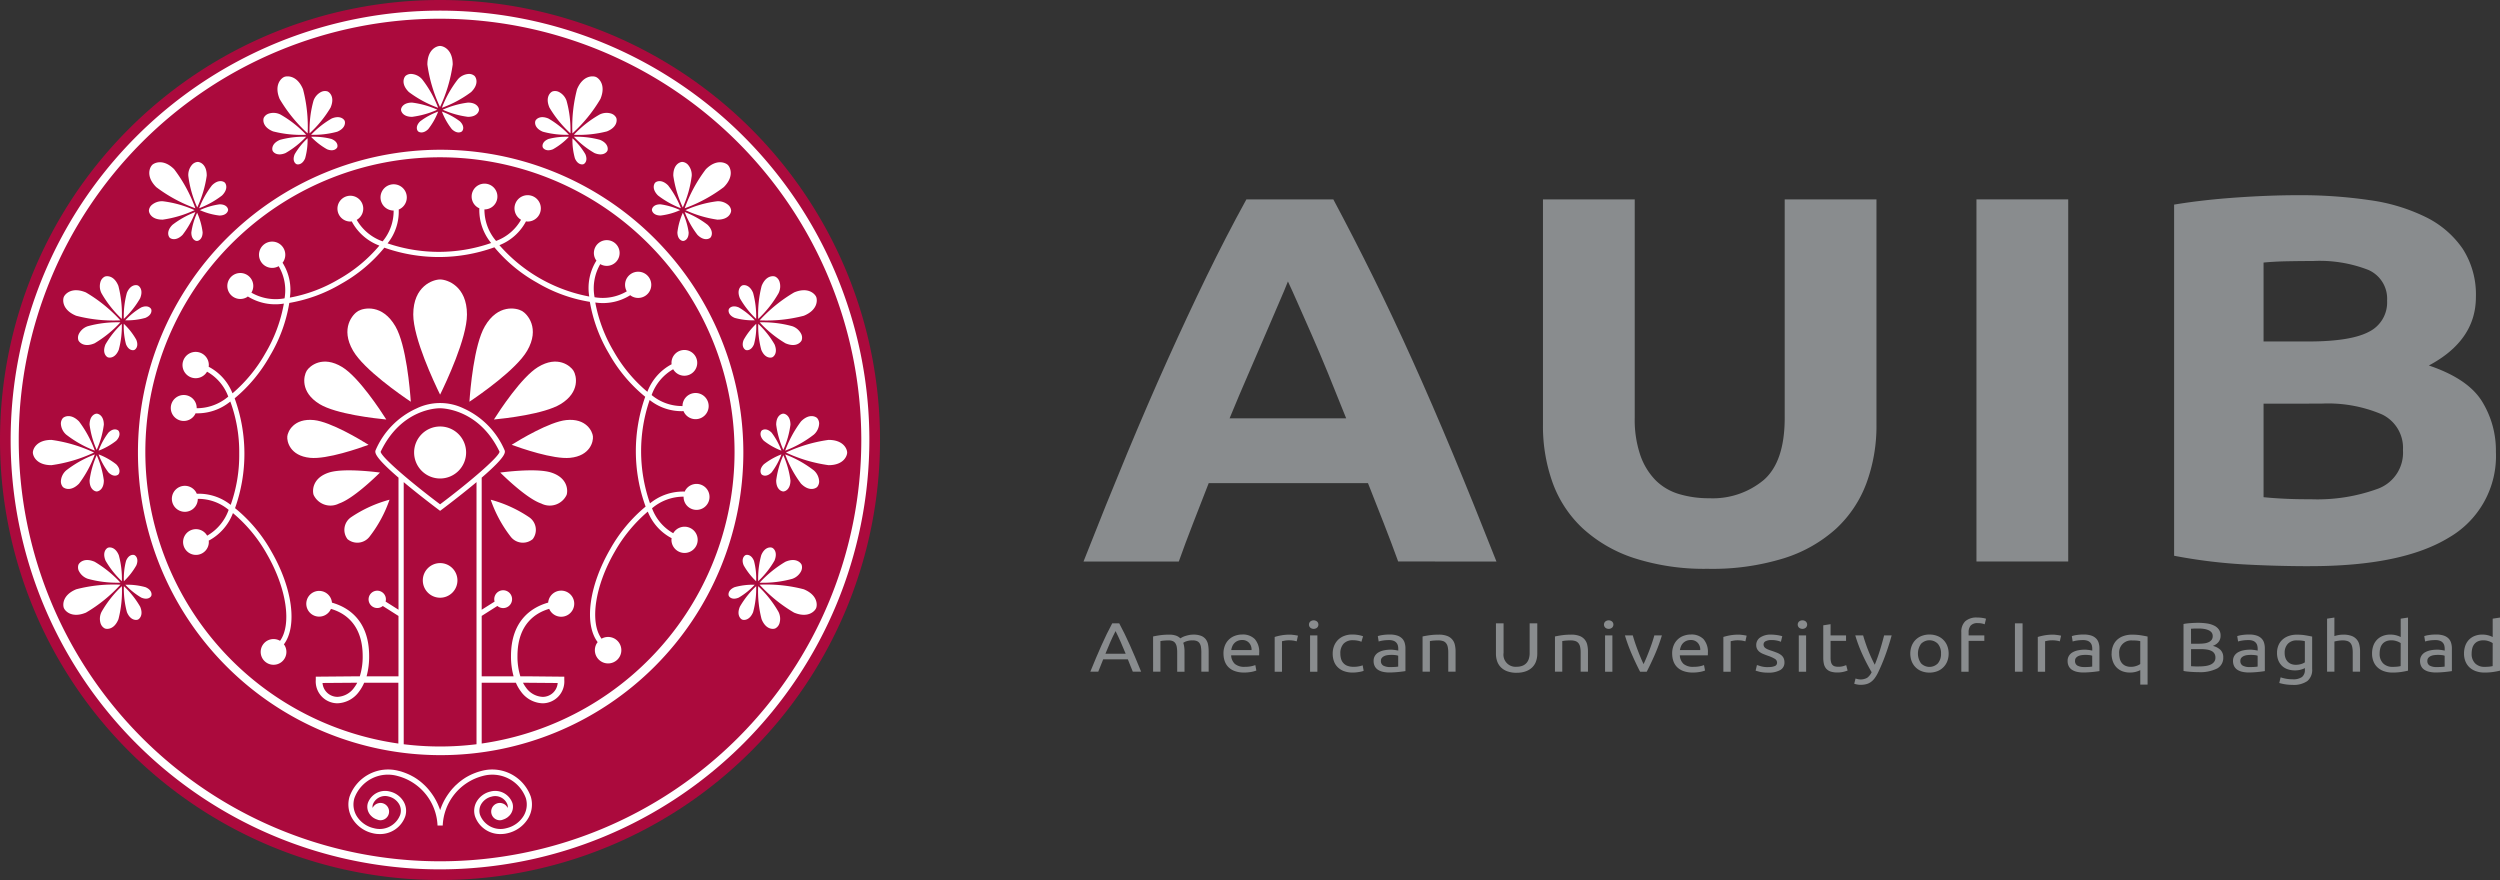 <?xml version="1.0" encoding="UTF-8"?> <svg xmlns="http://www.w3.org/2000/svg" xmlns:xlink="http://www.w3.org/1999/xlink" id="Group_269" data-name="Group 269" width="245.5" height="86.418" viewBox="0 0 245.5 86.418"><rect x="0" y="0" width="245.5" height="86.418" fill="#333333" stroke="none"/><defs><clipPath id="clip-path"><rect id="Rectangle_113" data-name="Rectangle 113" width="245.5" height="86.418" fill="none"></rect></clipPath></defs><g id="Group_268" data-name="Group 268" transform="translate(0 0)" clip-path="url(#clip-path)"><path id="Path_117" data-name="Path 117" d="M43.21,86.418A43.209,43.209,0,1,0,0,43.208a43.21,43.21,0,0,0,43.21,43.21" transform="translate(0 0)" fill="#ab0a3d"></path><path id="Path_118" data-name="Path 118" d="M43.451,85.612A42.163,42.163,0,1,1,85.614,43.45,42.211,42.211,0,0,1,43.451,85.612m0-83.533A41.37,41.37,0,1,0,84.822,43.45,41.417,41.417,0,0,0,43.451,2.08" transform="translate(-0.242 -0.241)" fill="#fff"></path><path id="Path_119" data-name="Path 119" d="M60.02,95.68a4.022,4.022,0,0,0-4.844-2.523c-.152.037-.3.083-.446.132-.045.015-.089.031-.133.049-.1.037-.2.077-.3.12-.046.02-.093.04-.137.061-.1.05-.209.1-.311.16-.028.015-.06.03-.089.047-.125.071-.245.148-.361.227-.044.028-.084.06-.125.09-.076.055-.15.11-.221.167-.049.039-.1.079-.144.119s-.122.109-.181.164-.1.086-.141.13c-.068.068-.133.14-.2.21s-.144.162-.213.245c-.035.044-.07.086-.1.13-.053.067-.1.137-.153.206l-.074.109c-.052.078-.1.154-.151.232l-.016.028a5.825,5.825,0,0,0-.438.882c-.006.015-.011.028-.016.044-.039.1-.076.2-.108.3-.032-.1-.068-.2-.106-.3l-.02-.045a5.834,5.834,0,0,0-.437-.88l-.015-.029c-.049-.079-.1-.154-.151-.232l-.076-.109c-.049-.07-.1-.138-.151-.206-.034-.044-.07-.088-.1-.13-.067-.083-.136-.164-.209-.244s-.132-.142-.2-.212c-.044-.044-.092-.088-.138-.13s-.119-.11-.182-.164l-.142-.119c-.073-.058-.146-.112-.222-.167-.042-.03-.082-.062-.124-.09-.118-.08-.238-.156-.362-.227-.03-.017-.061-.033-.09-.047-.1-.056-.2-.11-.311-.16-.045-.021-.091-.041-.136-.061-.1-.043-.2-.084-.3-.12-.044-.018-.088-.034-.132-.049-.146-.05-.294-.1-.448-.132a4.024,4.024,0,0,0-4.844,2.523,2.677,2.677,0,0,0,.251,2.121,3.175,3.175,0,0,0,2.016,1.472,2.81,2.81,0,0,0,.677.083,2.611,2.611,0,0,0,2.533-1.76,1.8,1.8,0,0,0-.169-1.429,2.126,2.126,0,0,0-1.349-.986,1.8,1.8,0,0,0-2.163,1.136,1.253,1.253,0,0,0,.272,1.2,1.22,1.22,0,0,0,.123.119c.02.018.039.037.06.053a1.353,1.353,0,0,0,.193.128.077.077,0,0,0,.014.008,1.286,1.286,0,0,0,.234.1.382.382,0,0,0,.065.023.744.744,0,0,0,.075.028l0,0a.9.9,0,0,0,.2.024.849.849,0,1,0,0-1.7.837.837,0,0,0-.152.015l-.046.011a.984.984,0,0,0-.1.031l-.046.018a.774.774,0,0,0-.117.063c-.02.013-.036.026-.054.04s-.036.029-.054.045l-.057.057c-.011.013-.022.025-.032.038a.919.919,0,0,0-.109.171v0a.769.769,0,0,1-.009-.162v-.006a.755.755,0,0,1,.028-.164,1.287,1.287,0,0,1,1.555-.787,1.623,1.623,0,0,1,1.025.743A1.3,1.3,0,0,1,47.2,97.45a2.152,2.152,0,0,1-2.6,1.328,2.674,2.674,0,0,1-1.7-1.229,2.182,2.182,0,0,1-.2-1.723,3.5,3.5,0,0,1,4.234-2.174,5.254,5.254,0,0,1,3.927,4.868h.511A5.252,5.252,0,0,1,55.3,93.652a3.507,3.507,0,0,1,4.234,2.174,2.175,2.175,0,0,1-.206,1.723,2.672,2.672,0,0,1-1.7,1.229,2.15,2.15,0,0,1-2.6-1.328,1.305,1.305,0,0,1,.122-1.031,1.624,1.624,0,0,1,1.027-.743,1.286,1.286,0,0,1,1.553.787.71.71,0,0,1,.029.165v0a.769.769,0,0,1-.009.162.852.852,0,0,0-.11-.172c-.01-.013-.02-.025-.031-.038s-.037-.038-.058-.057-.035-.03-.054-.045-.035-.027-.054-.04a.745.745,0,0,0-.118-.063.426.426,0,0,0-.045-.018,1.065,1.065,0,0,0-.1-.031l-.045-.011a.877.877,0,0,0-.153-.015.849.849,0,1,0,0,1.7.891.891,0,0,0,.2-.024l0,0c.026-.007.05-.019.076-.028a.428.428,0,0,0,.064-.023,1.346,1.346,0,0,0,.235-.1.063.063,0,0,0,.012-.008,1.515,1.515,0,0,0,.195-.127c.021-.018.039-.037.058-.054a1.237,1.237,0,0,0,.125-.119,1.292,1.292,0,0,0,.155-.214,1.255,1.255,0,0,0,.116-.987,1.8,1.8,0,0,0-2.164-1.136,2.132,2.132,0,0,0-1.349.986,1.81,1.81,0,0,0-.168,1.429,2.607,2.607,0,0,0,2.534,1.76,2.8,2.8,0,0,0,.676-.083A3.177,3.177,0,0,0,59.77,97.8a2.68,2.68,0,0,0,.25-2.121" transform="translate(-7.896 -17.451)" fill="#fff"></path><path id="Path_120" data-name="Path 120" d="M52.9,5.555c-.323,0-1.243.335-1.243,1.824A14.473,14.473,0,0,0,52.9,11.555a14.47,14.47,0,0,0,1.245-4.176c0-1.489-.922-1.824-1.245-1.824" transform="translate(-9.689 -1.042)" fill="#fff"></path><path id="Path_121" data-name="Path 121" d="M49.534,8.936a.835.835,0,0,0-.561.193c-.168.163-.467.807.329,1.587a11.108,11.108,0,0,0,2.873,1.548,10.763,10.763,0,0,0-1.581-2.812,1.531,1.531,0,0,0-1.059-.515" transform="translate(-9.149 -1.676)" fill="#fff"></path><path id="Path_122" data-name="Path 122" d="M48.473,13.1c0,.181.2.7,1.087.7a8.827,8.827,0,0,0,2.48-.7,8.828,8.828,0,0,0-2.48-.7c-.887,0-1.087.518-1.087.7" transform="translate(-9.092 -2.326)" fill="#fff"></path><path id="Path_123" data-name="Path 123" d="M50.5,15.42c.1.1.5.277,1-.206a6.573,6.573,0,0,0,.979-1.731,6.9,6.9,0,0,0-1.768.96c-.492.484-.312.877-.21.977" transform="translate(-9.45 -2.529)" fill="#fff"></path><path id="Path_124" data-name="Path 124" d="M56.053,8.936a.835.835,0,0,1,.561.193c.168.163.467.807-.329,1.587a11.108,11.108,0,0,1-2.873,1.548,10.763,10.763,0,0,1,1.581-2.812,1.531,1.531,0,0,1,1.059-.515" transform="translate(-10.019 -1.676)" fill="#fff"></path><path id="Path_125" data-name="Path 125" d="M57.075,13.1c0,.181-.2.7-1.087.7a8.827,8.827,0,0,1-2.48-.7,8.828,8.828,0,0,1,2.48-.7c.887,0,1.087.518,1.087.7" transform="translate(-10.037 -2.326)" fill="#fff"></path><path id="Path_126" data-name="Path 126" d="M55.392,15.42c-.1.1-.5.277-1-.206a6.573,6.573,0,0,1-.979-1.731,6.9,6.9,0,0,1,1.768.96c.492.484.312.877.21.977" transform="translate(-10.019 -2.529)" fill="#fff"></path><path id="Path_127" data-name="Path 127" d="M34.2,9.287c-.3.123-1.02.785-.45,2.16A14.514,14.514,0,0,0,36.5,14.831a14.515,14.515,0,0,0-.453-4.333c-.57-1.375-1.551-1.334-1.848-1.211" transform="translate(-6.29 -1.731)" fill="#fff"></path><path id="Path_128" data-name="Path 128" d="M32.321,13.731a.838.838,0,0,0-.445.392c-.092.216-.121.925.912,1.34a11.133,11.133,0,0,0,3.247.332A10.741,10.741,0,0,0,33.5,13.8a1.531,1.531,0,0,0-1.176-.071" transform="translate(-5.971 -2.56)" fill="#fff"></path><path id="Path_129" data-name="Path 129" d="M32.942,17.9c.07.167.453.571,1.273.232a8.794,8.794,0,0,0,2.023-1.6,8.836,8.836,0,0,0-2.56.3c-.82.339-.806.894-.736,1.062" transform="translate(-6.174 -3.102)" fill="#fff"></path><path id="Path_130" data-name="Path 130" d="M35.776,19.256c.132.054.572.063.843-.571a6.655,6.655,0,0,0,.242-1.975A6.829,6.829,0,0,0,35.6,18.273c-.271.635.047.929.18.983" transform="translate(-6.657 -3.134)" fill="#fff"></path><path id="Path_131" data-name="Path 131" d="M38.589,11.078a.838.838,0,0,1,.592-.037c.219.088.741.569.3,1.592a11.088,11.088,0,0,1-2.06,2.526,10.744,10.744,0,0,1,.383-3.2,1.525,1.525,0,0,1,.781-.88" transform="translate(-7.02 -2.064)" fill="#fff"></path><path id="Path_132" data-name="Path 132" d="M40.9,14.532c.07.167.084.723-.736,1.062a8.839,8.839,0,0,1-2.56.3,8.794,8.794,0,0,1,2.023-1.6c.82-.339,1.2.065,1.273.232" transform="translate(-7.053 -2.658)" fill="#fff"></path><path id="Path_133" data-name="Path 133" d="M40.169,17.57c-.056.131-.361.448-1,.191a6.637,6.637,0,0,1-1.57-1.225,6.826,6.826,0,0,1,2,.212c.641.258.625.691.569.822" transform="translate(-7.052 -3.102)" fill="#fff"></path><path id="Path_134" data-name="Path 134" d="M18.319,19.891c-.227.227-.642,1.115.414,2.168a14.566,14.566,0,0,0,3.837,2.076A14.465,14.465,0,0,0,20.49,20.3c-1.055-1.054-1.944-.64-2.172-.413" transform="translate(-3.385 -3.68)" fill="#fff"></path><path id="Path_135" data-name="Path 135" d="M18.259,24.71a.82.82,0,0,0-.26.532c0,.235.241.9,1.356.89a11.107,11.107,0,0,0,3.129-.932,10.8,10.8,0,0,0-3.112-.873,1.535,1.535,0,0,0-1.113.383" transform="translate(-3.376 -4.563)" fill="#fff"></path><path id="Path_136" data-name="Path 136" d="M20.473,28.146c.128.128.637.353,1.266-.272A8.867,8.867,0,0,0,23,25.628a8.822,8.822,0,0,0-2.25,1.256c-.627.626-.4,1.133-.272,1.262" transform="translate(-3.813 -4.807)" fill="#fff"></path><path id="Path_137" data-name="Path 137" d="M23.678,28.486c.144,0,.553-.161.56-.85A6.589,6.589,0,0,0,23.7,25.72a6.8,6.8,0,0,0-.57,1.926c-.007.69.4.841.544.84" transform="translate(-4.34 -4.824)" fill="#fff"></path><path id="Path_138" data-name="Path 138" d="M23.147,19.831a.842.842,0,0,1,.534-.26c.235,0,.9.241.89,1.354a11.043,11.043,0,0,1-.933,3.121,10.735,10.735,0,0,1-.876-3.105,1.529,1.529,0,0,1,.385-1.111" transform="translate(-4.27 -3.671)" fill="#fff"></path><path id="Path_139" data-name="Path 139" d="M26.59,22.041c.128.128.355.636-.272,1.262a8.822,8.822,0,0,1-2.25,1.256,8.8,8.8,0,0,1,1.258-2.246c.627-.626,1.136-.4,1.264-.272" transform="translate(-4.514 -4.107)" fill="#fff"></path><path id="Path_140" data-name="Path 140" d="M26.93,25.241c0,.142-.161.552-.852.558a6.581,6.581,0,0,1-1.921-.532,6.869,6.869,0,0,1,1.932-.569c.691-.006.842.4.841.543" transform="translate(-4.531 -4.633)" fill="#fff"></path><path id="Path_141" data-name="Path 141" d="M7.7,35.743c-.123.3-.167,1.275,1.213,1.845a14.561,14.561,0,0,0,4.341.452,14.484,14.484,0,0,0-3.389-2.745c-1.379-.57-2.042.151-2.165.448" transform="translate(-1.434 -6.581)" fill="#fff"></path><path id="Path_142" data-name="Path 142" d="M9.5,40.128a.838.838,0,0,0-.037.592c.088.216.569.738,1.595.3a11.169,11.169,0,0,0,2.532-2.057,10.8,10.8,0,0,0-3.208.381,1.533,1.533,0,0,0-.882.78" transform="translate(-1.767 -7.309)" fill="#fff"></path><path id="Path_143" data-name="Path 143" d="M12.958,42.431c.169.07.725.084,1.064-.734a8.747,8.747,0,0,0,.3-2.554,8.841,8.841,0,0,0-1.6,2.018c-.34.818.063,1.2.232,1.271" transform="translate(-2.362 -7.342)" fill="#fff"></path><path id="Path_144" data-name="Path 144" d="M16,41.705c.131-.056.45-.36.191-1a6.614,6.614,0,0,0-1.228-1.568,6.823,6.823,0,0,0,.214,2c.258.64.693.625.824.569" transform="translate(-2.807 -7.342)" fill="#fff"></path><path id="Path_145" data-name="Path 145" d="M12.155,33.872a.828.828,0,0,1,.393-.444c.215-.093.926-.123,1.342.91a11.045,11.045,0,0,1,.334,3.242,10.814,10.814,0,0,1-2-2.534,1.522,1.522,0,0,1-.071-1.175" transform="translate(-2.264 -6.262)" fill="#fff"></path><path id="Path_146" data-name="Path 146" d="M16.334,34.491c.169.07.572.453.232,1.271a8.865,8.865,0,0,1-1.6,2.019,8.749,8.749,0,0,1,.3-2.555c.34-.818.9-.8,1.064-.734" transform="translate(-2.808 -6.464)" fill="#fff"></path><path id="Path_147" data-name="Path 147" d="M17.69,37.32c.054.132.063.571-.572.842a6.668,6.668,0,0,1-1.978.24,6.82,6.82,0,0,1,1.566-1.263c.635-.271.931.047.985.18" transform="translate(-2.84 -6.947)" fill="#fff"></path><path id="Path_148" data-name="Path 148" d="M3.972,54.413c0,.321.336,1.241,1.828,1.241a14.524,14.524,0,0,0,4.183-1.241A14.524,14.524,0,0,0,5.8,53.172c-1.492,0-1.828.92-1.828,1.241" transform="translate(-0.745 -9.974)" fill="#fff"></path><path id="Path_149" data-name="Path 149" d="M7.359,57.561a.839.839,0,0,0,.193.561c.165.167.809.466,1.591-.329a11.086,11.086,0,0,0,1.55-2.867A10.751,10.751,0,0,0,7.876,56.5a1.528,1.528,0,0,0-.517,1.057" transform="translate(-1.38 -10.303)" fill="#fff"></path><path id="Path_150" data-name="Path 150" d="M11.528,58.581c.183,0,.7-.2.7-1.085a8.8,8.8,0,0,0-.7-2.475,8.815,8.815,0,0,0-.7,2.475c0,.886.518,1.085.7,1.085" transform="translate(-2.031 -10.32)" fill="#fff"></path><path id="Path_151" data-name="Path 151" d="M13.855,56.9c.1-.1.277-.5-.206-1a6.642,6.642,0,0,0-1.735-.979,6.89,6.89,0,0,0,.962,1.765c.483.492.88.311.98.21" transform="translate(-2.235 -10.303)" fill="#fff"></path><path id="Path_152" data-name="Path 152" d="M7.359,51.054a.835.835,0,0,1,.193-.561c.165-.168.809-.466,1.591.328a11.086,11.086,0,0,1,1.55,2.867,10.8,10.8,0,0,1-2.817-1.578,1.528,1.528,0,0,1-.517-1.057" transform="translate(-1.38 -9.434)" fill="#fff"></path><path id="Path_153" data-name="Path 153" d="M11.528,50c.183,0,.7.2.7,1.085a8.8,8.8,0,0,1-.7,2.475,8.8,8.8,0,0,1-.7-2.475c0-.886.518-1.085.7-1.085" transform="translate(-2.031 -9.378)" fill="#fff"></path><path id="Path_154" data-name="Path 154" d="M13.855,52.014c.1.1.277.5-.206,1a6.641,6.641,0,0,1-1.735.979,6.917,6.917,0,0,1,.962-1.765c.483-.492.88-.311.98-.21" transform="translate(-2.235 -9.734)" fill="#fff"></path><path id="Path_155" data-name="Path 155" d="M7.711,72.969c.123.3.786,1.018,2.165.448a14.5,14.5,0,0,0,3.389-2.745,14.582,14.582,0,0,0-4.341.451c-1.379.571-1.336,1.548-1.213,1.846" transform="translate(-1.436 -13.256)" fill="#fff"></path><path id="Path_156" data-name="Path 156" d="M12.164,74.557a.834.834,0,0,0,.393.444c.215.093.926.123,1.342-.91a11.045,11.045,0,0,0,.334-3.242,10.814,10.814,0,0,0-2,2.534,1.522,1.522,0,0,0-.071,1.175" transform="translate(-2.266 -13.289)" fill="#fff"></path><path id="Path_157" data-name="Path 157" d="M16.343,74.139c.169-.069.572-.453.232-1.271a8.841,8.841,0,0,0-1.6-2.018,8.747,8.747,0,0,0,.3,2.554c.34.818.9.8,1.064.734" transform="translate(-2.81 -13.29)" fill="#fff"></path><path id="Path_158" data-name="Path 158" d="M17.7,71.76c.054-.132.063-.571-.572-.842a6.722,6.722,0,0,0-1.978-.24,6.82,6.82,0,0,0,1.566,1.263c.635.271.931-.047.985-.18" transform="translate(-2.841 -13.257)" fill="#fff"></path><path id="Path_159" data-name="Path 159" d="M9.506,68.754a.838.838,0,0,1-.037-.592c.088-.216.569-.739,1.595-.3A11.168,11.168,0,0,1,13.6,69.915a10.8,10.8,0,0,1-3.208-.381,1.53,1.53,0,0,1-.882-.78" transform="translate(-1.769 -12.697)" fill="#fff"></path><path id="Path_160" data-name="Path 160" d="M12.966,66.2c.17-.07.725-.084,1.065.734a8.744,8.744,0,0,1,.3,2.554,8.841,8.841,0,0,1-1.6-2.018c-.339-.818.063-1.2.232-1.271" transform="translate(-2.364 -12.412)" fill="#fff"></path><path id="Path_161" data-name="Path 161" d="M16.01,67.092c.131.056.45.36.191,1a6.652,6.652,0,0,1-1.227,1.568,6.764,6.764,0,0,1,.212-2c.258-.64.693-.625.824-.569" transform="translate(-2.809 -12.58)" fill="#fff"></path><path id="Path_162" data-name="Path 162" d="M71.491,9.287c.3.123,1.02.785.45,2.16a14.514,14.514,0,0,1-2.752,3.384,14.515,14.515,0,0,1,.453-4.333c.57-1.375,1.551-1.334,1.848-1.211" transform="translate(-12.978 -1.731)" fill="#fff"></path><path id="Path_163" data-name="Path 163" d="M73.081,13.731a.833.833,0,0,1,.444.392c.093.216.122.925-.912,1.34a11.133,11.133,0,0,1-3.247.332A10.741,10.741,0,0,1,71.906,13.8a1.531,1.531,0,0,1,1.176-.071" transform="translate(-13.012 -2.56)" fill="#fff"></path><path id="Path_164" data-name="Path 164" d="M72.663,17.9c-.07.167-.453.571-1.273.232a8.794,8.794,0,0,1-2.023-1.6,8.839,8.839,0,0,1,2.56.3c.82.339.806.894.736,1.062" transform="translate(-13.012 -3.102)" fill="#fff"></path><path id="Path_165" data-name="Path 165" d="M70.279,19.256c-.132.054-.572.063-.843-.571a6.655,6.655,0,0,1-.242-1.975,6.829,6.829,0,0,1,1.265,1.563c.271.635-.047.929-.18.983" transform="translate(-12.979 -3.134)" fill="#fff"></path><path id="Path_166" data-name="Path 166" d="M67.268,11.078a.838.838,0,0,0-.592-.037c-.219.088-.742.569-.3,1.592a11.087,11.087,0,0,0,2.06,2.526,10.744,10.744,0,0,0-.383-3.2,1.525,1.525,0,0,0-.781-.88" transform="translate(-12.418 -2.064)" fill="#fff"></path><path id="Path_167" data-name="Path 167" d="M64.708,14.532c-.07.167-.084.723.736,1.062a8.839,8.839,0,0,0,2.56.3,8.794,8.794,0,0,0-2.023-1.6c-.82-.339-1.2.065-1.273.232" transform="translate(-12.132 -2.658)" fill="#fff"></path><path id="Path_168" data-name="Path 168" d="M65.6,17.57c.056.131.361.448,1,.191a6.638,6.638,0,0,0,1.57-1.225,6.826,6.826,0,0,0-2,.212c-.641.258-.625.691-.569.822" transform="translate(-12.301 -3.102)" fill="#fff"></path><path id="Path_169" data-name="Path 169" d="M87.009,19.891c.227.227.642,1.115-.414,2.168a14.566,14.566,0,0,1-3.837,2.076A14.465,14.465,0,0,1,84.837,20.3c1.055-1.054,1.944-.64,2.172-.413" transform="translate(-15.523 -3.68)" fill="#fff"></path><path id="Path_170" data-name="Path 170" d="M87.079,24.71a.82.82,0,0,1,.26.532c0,.235-.241.9-1.356.89a11.108,11.108,0,0,1-3.129-.932,10.8,10.8,0,0,1,3.112-.873,1.535,1.535,0,0,1,1.113.383" transform="translate(-15.541 -4.563)" fill="#fff"></path><path id="Path_171" data-name="Path 171" d="M85.284,28.146c-.128.128-.637.353-1.266-.272a8.867,8.867,0,0,1-1.257-2.246,8.822,8.822,0,0,1,2.25,1.256c.627.626.4,1.133.272,1.262" transform="translate(-15.524 -4.807)" fill="#fff"></path><path id="Path_172" data-name="Path 172" d="M82.439,28.486c-.144,0-.553-.161-.56-.85a6.589,6.589,0,0,1,.534-1.917,6.8,6.8,0,0,1,.57,1.926c.007.69-.4.841-.544.84" transform="translate(-15.358 -4.824)" fill="#fff"></path><path id="Path_173" data-name="Path 173" d="M82.808,19.831a.842.842,0,0,0-.534-.26c-.235,0-.9.241-.89,1.354a11.043,11.043,0,0,0,.933,3.121,10.735,10.735,0,0,0,.876-3.105,1.529,1.529,0,0,0-.385-1.111" transform="translate(-15.266 -3.671)" fill="#fff"></path><path id="Path_174" data-name="Path 174" d="M79.166,22.041c-.128.128-.355.636.272,1.262a8.822,8.822,0,0,0,2.25,1.256,8.775,8.775,0,0,0-1.258-2.246c-.627-.626-1.136-.4-1.264-.272" transform="translate(-14.822 -4.107)" fill="#fff"></path><path id="Path_175" data-name="Path 175" d="M78.8,25.241c0,.142.161.552.852.558a6.555,6.555,0,0,0,1.919-.532,6.842,6.842,0,0,0-1.93-.569c-.691-.006-.842.4-.841.543" transform="translate(-14.781 -4.633)" fill="#fff"></path><path id="Path_176" data-name="Path 176" d="M97.375,35.743c.123.3.167,1.275-1.213,1.845a14.561,14.561,0,0,1-4.341.452,14.484,14.484,0,0,1,3.389-2.745c1.38-.57,2.042.151,2.165.448" transform="translate(-17.223 -6.581)" fill="#fff"></path><path id="Path_177" data-name="Path 177" d="M95.914,40.128a.833.833,0,0,1,.037.592c-.088.216-.569.738-1.595.3a11.163,11.163,0,0,1-2.532-2.057,10.8,10.8,0,0,1,3.207.381,1.533,1.533,0,0,1,.882.78" transform="translate(-17.224 -7.309)" fill="#fff"></path><path id="Path_178" data-name="Path 178" d="M93.016,42.431c-.169.07-.725.084-1.064-.734a8.747,8.747,0,0,1-.3-2.554,8.841,8.841,0,0,1,1.6,2.018c.34.818-.063,1.2-.232,1.271" transform="translate(-17.192 -7.342)" fill="#fff"></path><path id="Path_179" data-name="Path 179" d="M90.065,41.705c-.131-.056-.45-.36-.191-1A6.633,6.633,0,0,1,91.1,39.139a6.768,6.768,0,0,1-.214,2c-.257.64-.692.625-.823.569" transform="translate(-16.84 -7.342)" fill="#fff"></path><path id="Path_180" data-name="Path 180" d="M93.719,33.872a.828.828,0,0,0-.393-.444c-.215-.093-.926-.123-1.342.91a11.045,11.045,0,0,0-.334,3.242,10.814,10.814,0,0,0,2-2.534,1.521,1.521,0,0,0,.072-1.175" transform="translate(-17.191 -6.262)" fill="#fff"></path><path id="Path_181" data-name="Path 181" d="M89.639,34.491c-.169.07-.572.453-.232,1.271A8.865,8.865,0,0,0,91,37.781a8.749,8.749,0,0,0-.3-2.555c-.34-.818-.9-.8-1.064-.734" transform="translate(-16.746 -6.464)" fill="#fff"></path><path id="Path_182" data-name="Path 182" d="M88.089,37.32c-.054.132-.063.571.572.842a6.668,6.668,0,0,0,1.978.24,6.821,6.821,0,0,0-1.566-1.263c-.635-.271-.931.047-.985.18" transform="translate(-16.519 -6.947)" fill="#fff"></path><path id="Path_183" data-name="Path 183" d="M101.012,54.413c0,.321-.336,1.241-1.828,1.241A14.524,14.524,0,0,1,95,54.413a14.524,14.524,0,0,1,4.183-1.241c1.492,0,1.828.92,1.828,1.241" transform="translate(-17.82 -9.974)" fill="#fff"></path><path id="Path_184" data-name="Path 184" d="M98.243,57.561a.839.839,0,0,1-.193.561c-.165.167-.809.466-1.591-.329a11.086,11.086,0,0,1-1.55-2.867A10.755,10.755,0,0,1,97.727,56.5a1.53,1.53,0,0,1,.516,1.057" transform="translate(-17.803 -10.303)" fill="#fff"></path><path id="Path_185" data-name="Path 185" d="M94.52,58.581c-.183,0-.7-.2-.7-1.085a8.8,8.8,0,0,1,.7-2.475,8.814,8.814,0,0,1,.7,2.475c0,.886-.519,1.085-.7,1.085" transform="translate(-17.598 -10.32)" fill="#fff"></path><path id="Path_186" data-name="Path 186" d="M92.042,56.9c-.1-.1-.276-.5.206-1a6.642,6.642,0,0,1,1.735-.979,6.84,6.84,0,0,1-.962,1.765c-.483.492-.88.311-.98.21" transform="translate(-17.243 -10.303)" fill="#fff"></path><path id="Path_187" data-name="Path 187" d="M98.243,51.054a.835.835,0,0,0-.193-.561c-.165-.168-.809-.466-1.591.328a11.086,11.086,0,0,0-1.55,2.867,10.8,10.8,0,0,0,2.817-1.578,1.53,1.53,0,0,0,.516-1.057" transform="translate(-17.803 -9.434)" fill="#fff"></path><path id="Path_188" data-name="Path 188" d="M94.52,50c-.183,0-.7.2-.7,1.085a8.8,8.8,0,0,0,.7,2.475,8.8,8.8,0,0,0,.7-2.475c0-.886-.519-1.085-.7-1.085" transform="translate(-17.598 -9.378)" fill="#fff"></path><path id="Path_189" data-name="Path 189" d="M92.042,52.014c-.1.1-.276.5.206,1a6.642,6.642,0,0,0,1.735.979,6.867,6.867,0,0,0-.962-1.765c-.483-.492-.88-.311-.98-.21" transform="translate(-17.243 -9.734)" fill="#fff"></path><path id="Path_190" data-name="Path 190" d="M97.367,72.969c-.123.3-.786,1.018-2.165.448a14.5,14.5,0,0,1-3.389-2.745,14.581,14.581,0,0,1,4.341.451c1.379.571,1.336,1.548,1.213,1.846" transform="translate(-17.222 -13.256)" fill="#fff"></path><path id="Path_191" data-name="Path 191" d="M93.711,74.557a.828.828,0,0,1-.393.444c-.215.093-.926.123-1.342-.91a11.045,11.045,0,0,1-.334-3.242,10.814,10.814,0,0,1,2,2.534,1.522,1.522,0,0,1,.072,1.175" transform="translate(-17.189 -13.289)" fill="#fff"></path><path id="Path_192" data-name="Path 192" d="M89.631,74.139c-.169-.069-.572-.453-.232-1.271a8.841,8.841,0,0,1,1.6-2.018,8.747,8.747,0,0,1-.3,2.554c-.34.818-.9.8-1.064.734" transform="translate(-16.744 -13.29)" fill="#fff"></path><path id="Path_193" data-name="Path 193" d="M88.08,71.76c-.054-.132-.063-.571.572-.842a6.722,6.722,0,0,1,1.978-.24,6.82,6.82,0,0,1-1.566,1.263c-.634.271-.931-.047-.985-.18" transform="translate(-16.517 -13.257)" fill="#fff"></path><path id="Path_194" data-name="Path 194" d="M95.906,68.754a.838.838,0,0,0,.037-.592c-.088-.216-.569-.739-1.595-.3a11.168,11.168,0,0,0-2.532,2.057,10.8,10.8,0,0,0,3.208-.381,1.531,1.531,0,0,0,.882-.78" transform="translate(-17.222 -12.697)" fill="#fff"></path><path id="Path_195" data-name="Path 195" d="M93.007,66.2c-.169-.07-.725-.084-1.064.734a8.747,8.747,0,0,0-.3,2.554,8.841,8.841,0,0,0,1.6-2.018c.34-.818-.063-1.2-.232-1.271" transform="translate(-17.19 -12.412)" fill="#fff"></path><path id="Path_196" data-name="Path 196" d="M90.056,67.092c-.131.056-.45.36-.191,1a6.651,6.651,0,0,0,1.227,1.568,6.74,6.74,0,0,0-.213-2c-.257-.64-.692-.625-.823-.569" transform="translate(-16.838 -12.58)" fill="#fff"></path><path id="Path_197" data-name="Path 197" d="M55.161,54.1a2.553,2.553,0,1,1-2.553-2.548A2.55,2.55,0,0,1,55.161,54.1" transform="translate(-9.389 -9.67)" fill="#fff"></path><path id="Path_198" data-name="Path 198" d="M54.506,69.764a1.7,1.7,0,1,1-1.7-1.7,1.7,1.7,0,0,1,1.7,1.7" transform="translate(-9.586 -12.768)" fill="#fff"></path><path id="Path_199" data-name="Path 199" d="M52.588,33.78c-.683,0-2.636.631-2.636,3.44,0,2.334,2.058,6.692,2.636,7.87.578-1.178,2.638-5.537,2.638-7.87,0-2.809-1.955-3.44-2.638-3.44" transform="translate(-9.37 -6.336)" fill="#fff"></path><path id="Path_200" data-name="Path 200" d="M61.9,37.527c.539.311,1.791,1.7.511,3.909-1.066,1.842-4.676,4.343-5.67,5.009.081-1.193.446-5.564,1.51-7.4,1.281-2.214,3.109-1.826,3.649-1.514" transform="translate(-10.643 -6.994)" fill="#fff"></path><path id="Path_201" data-name="Path 201" d="M67.517,44.606c.29.471.68,2.083-1.261,3.271-1.614.989-5.5,1.416-6.555,1.517.569-.9,2.71-4.159,4.323-5.148,1.94-1.189,3.2-.111,3.493.36" transform="translate(-11.198 -8.198)" fill="#fff"></path><path id="Path_202" data-name="Path 202" d="M69.826,52.378c.05.481-.253,1.9-2.235,2.1-1.647.171-4.875-.958-5.746-1.279.788-.492,3.714-2.258,5.361-2.429,1.982-.2,2.571,1.122,2.62,1.6" transform="translate(-11.601 -9.52)" fill="#fff"></path><path id="Path_203" data-name="Path 203" d="M66.984,59.262a1.83,1.83,0,0,1-2.494.847c-1.345-.453-3.457-2.48-4.024-3.04.79-.1,3.7-.44,5.048.012,1.618.544,1.6,1.788,1.47,2.181" transform="translate(-11.342 -10.664)" fill="#fff"></path><path id="Path_204" data-name="Path 204" d="M38.184,70.438a3.342,3.342,0,0,1-.308.488,2.108,2.108,0,0,1-1.631.9,1.472,1.472,0,0,1-1.47-1.362Zm16.276,0,3.408.028a1.473,1.473,0,0,1-1.47,1.362,2.105,2.105,0,0,1-1.631-.9,3.271,3.271,0,0,1-.307-.488m-4.055,5.974V70.438h3.358a4.1,4.1,0,0,0,.5.871,2.728,2.728,0,0,0,2.131,1.15,2.143,2.143,0,0,0,2.122-2.3v-.313L54.8,69.808h-.6a6.512,6.512,0,0,1-.281-1.99c0-3.185,1.843-4.267,3.115-4.634a1.282,1.282,0,1,0-.1-.613c-1.457.409-3.651,1.624-3.651,5.247a7.275,7.275,0,0,0,.255,1.99H50.405v-5.93l1.541-.979a.875.875,0,1,0-.274-.428l-1.267.8V50.3c2.5-2.155,2.334-2.517,2.229-2.739a7.92,7.92,0,0,0-3.976-4.047,5.317,5.317,0,0,0-4.674,0,7.917,7.917,0,0,0-3.977,4.047c-.1.222-.274.584,2.229,2.739v12.97l-1.266-.8A.915.915,0,0,0,41,62.253a.851.851,0,1,0-.851.85.836.836,0,0,0,.544-.2l1.541.979v5.93H39.1a7.277,7.277,0,0,0,.253-1.99c0-3.623-2.194-4.838-3.651-5.247a1.263,1.263,0,1,0-.1.613c1.271.367,3.116,1.449,3.116,4.634a6.46,6.46,0,0,1-.283,1.99h-.6l-3.722.033v.313a2.142,2.142,0,0,0,2.12,2.3,2.724,2.724,0,0,0,2.131-1.15,4.071,4.071,0,0,0,.5-.871h3.358v5.974a28.93,28.93,0,1,1,8.168,0M40.482,47.758c2.051-4.3,5.683-4.277,5.845-4.271.04,0,3.777-.04,5.833,4.271-.1.556-3.059,3.072-5.84,5.16-2.781-2.088-5.744-4.6-5.839-5.16M42.748,76.48V50.738l.236.2c1.552,1.285,3.168,2.495,3.185,2.506l.153.115.154-.115c.016-.011,1.632-1.221,3.185-2.506l.236-.2V76.48a29.116,29.116,0,0,1-7.148,0M46.321,18.1A29.725,29.725,0,1,0,76.1,47.826,29.752,29.752,0,0,0,46.321,18.1" transform="translate(-3.103 -3.395)" fill="#fff"></path><path id="Path_205" data-name="Path 205" d="M72.908,51.853a1.276,1.276,0,0,0-1.743.466.931.931,0,0,0-.053.116A5.1,5.1,0,0,0,67.7,53.591a15.491,15.491,0,0,1-.035-10.15,5.03,5.03,0,0,0,3.33,1.094,1.15,1.15,0,0,0,.063.137,1.285,1.285,0,1,0-.167-.637,4.662,4.662,0,0,1-3.03-1.08,4.744,4.744,0,0,1,2.115-2.535,1.264,1.264,0,1,0-.166-.615c0,.044.01.084.012.126a5.109,5.109,0,0,0-2.38,2.706,14.51,14.51,0,0,1-3.321-4,14.572,14.572,0,0,1-1.793-4.77,5.03,5.03,0,0,0,3.433-.717,1.083,1.083,0,0,0,.122.089,1.287,1.287,0,1,0-.462-.469,4.658,4.658,0,0,1-3.164.578,4.729,4.729,0,0,1,.559-3.251,1.263,1.263,0,1,0-.45-.448,1.094,1.094,0,0,0,.075.1,5.071,5.071,0,0,0-.707,3.531,15.535,15.535,0,0,1-8.823-5.044A5.028,5.028,0,0,0,55.521,25.9a1.105,1.105,0,0,0,.15.016,1.294,1.294,0,1,0-.636-.176,4.646,4.646,0,0,1-2.451,2.079,4.733,4.733,0,0,1-1.143-3.094,1.265,1.265,0,1,0-.615-.165,1.027,1.027,0,0,0,.115.051A5.089,5.089,0,0,0,52.1,28.024a15.6,15.6,0,0,1-10.169.035,5,5,0,0,0,1.094-3.324,1.216,1.216,0,0,0,.136-.063,1.29,1.29,0,1,0-.636.166,4.65,4.65,0,0,1-1.081,3.024A4.75,4.75,0,0,1,38.9,25.752a1.267,1.267,0,1,0-.617.165,1.075,1.075,0,0,0,.128-.014,5.094,5.094,0,0,0,2.713,2.376,14.488,14.488,0,0,1-4.01,3.316,14.559,14.559,0,0,1-4.781,1.791,4.993,4.993,0,0,0-.717-3.426,1.315,1.315,0,0,0,.089-.123,1.291,1.291,0,1,0-.47.462,4.634,4.634,0,0,1,.578,3.159,4.764,4.764,0,0,1-3.256-.559,1.261,1.261,0,0,0,.016-1.29,1.275,1.275,0,1,0-.466,1.74c.038-.023.067-.05.1-.075a5.1,5.1,0,0,0,3.538.7,14.444,14.444,0,0,1-1.812,4.871A14.548,14.548,0,0,1,26.7,42.785a5.01,5.01,0,0,0-2.34-2.609,1.166,1.166,0,0,0,.017-.15,1.292,1.292,0,1,0-.176.634,4.651,4.651,0,0,1,2.084,2.447,4.755,4.755,0,0,1-3.1,1.141,1.268,1.268,0,0,0-.632-1.126,1.274,1.274,0,1,0,.466,1.74,1.208,1.208,0,0,0,.054-.115,5.108,5.108,0,0,0,3.415-1.157,14.4,14.4,0,0,1,.874,5.124,14.543,14.543,0,0,1-.838,5.026,5.026,5.026,0,0,0-3.332-1.092,1.516,1.516,0,0,0-.063-.139,1.276,1.276,0,1,0-.467,1.74,1.265,1.265,0,0,0,.632-1.1,4.666,4.666,0,0,1,3.03,1.08,4.735,4.735,0,0,1-2.112,2.535,1.264,1.264,0,1,0,.165.615c0-.044-.009-.084-.012-.126a5.108,5.108,0,0,0,2.38-2.706,14.458,14.458,0,0,1,3.32,4c1.974,3.414,2.459,6.947,1.306,8.543a1.263,1.263,0,1,0,.45.449,1.137,1.137,0,0,0-.074-.1c1.326-1.76.882-5.477-1.239-9.144a14.788,14.788,0,0,0-3.556-4.234,15.953,15.953,0,0,0-.039-10.785A14.8,14.8,0,0,0,30.379,39.1a14.743,14.743,0,0,0,1.9-5.191,14.9,14.9,0,0,0,5.094-1.877,14.76,14.76,0,0,0,4.242-3.549,16.05,16.05,0,0,0,10.805-.037,14.871,14.871,0,0,0,4.174,3.464,14.789,14.789,0,0,0,5.2,1.893,14.837,14.837,0,0,0,1.881,5.086,14.755,14.755,0,0,0,3.556,4.235,15.944,15.944,0,0,0,.038,10.784,14.816,14.816,0,0,0-3.47,4.167c-2.123,3.668-2.569,7.387-1.238,9.145a.982.982,0,0,0-.09.122,1.3,1.3,0,1,0,.471-.461c-1.163-1.591-.68-5.131,1.3-8.551A14.564,14.564,0,0,1,67.484,54.4a5.02,5.02,0,0,0,2.337,2.609c0,.05-.015.1-.015.15a1.288,1.288,0,1,0,.175-.635A4.657,4.657,0,0,1,67.9,54.074,4.768,4.768,0,0,1,71,52.933a1.261,1.261,0,0,0,.632,1.127,1.274,1.274,0,1,0,1.276-2.207" transform="translate(-3.87 -4.161)" fill="#fff"></path><path id="Path_206" data-name="Path 206" d="M63.449,64.258a1.5,1.5,0,0,0-.357-2.135A12.532,12.532,0,0,0,59.312,60.4a12.593,12.593,0,0,0,1.977,3.649,1.509,1.509,0,0,0,2.159.214" transform="translate(-11.125 -11.329)" fill="#fff"></path><path id="Path_207" data-name="Path 207" d="M43.058,37.527c-.539.311-1.791,1.7-.511,3.909,1.066,1.842,4.676,4.343,5.67,5.009-.081-1.193-.446-5.564-1.51-7.4-1.281-2.214-3.109-1.826-3.649-1.514" transform="translate(-7.876 -6.994)" fill="#fff"></path><path id="Path_208" data-name="Path 208" d="M37.017,44.606c-.29.471-.68,2.083,1.261,3.271,1.614.989,5.5,1.416,6.555,1.517-.569-.9-2.71-4.159-4.323-5.148-1.94-1.189-3.2-.111-3.493.36" transform="translate(-6.898 -8.198)" fill="#fff"></path><path id="Path_209" data-name="Path 209" d="M34.725,52.378c-.05.481.253,1.9,2.235,2.1,1.647.171,4.875-.958,5.746-1.279-.788-.492-3.714-2.258-5.361-2.429-1.982-.2-2.57,1.122-2.62,1.6" transform="translate(-6.513 -9.52)" fill="#fff"></path><path id="Path_210" data-name="Path 210" d="M37.894,59.262a1.83,1.83,0,0,0,2.494.847c1.345-.453,3.457-2.48,4.024-3.04-.79-.1-3.7-.44-5.048.012-1.618.544-1.6,1.788-1.47,2.181" transform="translate(-7.098 -10.664)" fill="#fff"></path><path id="Path_211" data-name="Path 211" d="M41.924,64.258a1.5,1.5,0,0,1,.357-2.135A12.55,12.55,0,0,1,46.06,60.4a12.569,12.569,0,0,1-1.977,3.649,1.509,1.509,0,0,1-2.159.214" transform="translate(-7.809 -11.329)" fill="#fff"></path><path id="Path_212" data-name="Path 212" d="M135.963,80.094c-.088-.2-.171-.408-.247-.606s-.158-.4-.24-.607h-2.423l-.485,1.213h-.779q.308-.754.578-1.395t.529-1.216q.257-.575.513-1.1c.171-.349.347-.695.532-1.038h.687q.278.515.532,1.038c.171.35.34.717.514,1.1s.348.79.528,1.216.373.892.578,1.395Zm-.7-1.761q-.247-.6-.49-1.155t-.505-1.072q-.269.514-.513,1.072c-.162.373-.323.757-.483,1.155Z" transform="translate(-24.72 -14.133)" fill="#898c8e"></path><path id="Path_213" data-name="Path 213" d="M139.377,76.89c.165-.036.382-.076.652-.117a6.484,6.484,0,0,1,.937-.062,1.993,1.993,0,0,1,.649.093,1.156,1.156,0,0,1,.44.271c.037-.023.093-.054.169-.1a2.019,2.019,0,0,1,.286-.121,3.608,3.608,0,0,1,.379-.1,2.117,2.117,0,0,1,.448-.045,1.987,1.987,0,0,1,.756.121,1.06,1.06,0,0,1,.46.339,1.249,1.249,0,0,1,.223.521,3.525,3.525,0,0,1,.058.658v2h-.718V78.487a3.459,3.459,0,0,0-.035-.541.947.947,0,0,0-.131-.378.58.58,0,0,0-.262-.223,1.1,1.1,0,0,0-.429-.071,1.755,1.755,0,0,0-.6.086,1.2,1.2,0,0,0-.32.154,2.207,2.207,0,0,1,.092.391,3.112,3.112,0,0,1,.032.445v2h-.718V78.487a3.324,3.324,0,0,0-.038-.541,1.014,1.014,0,0,0-.135-.378.584.584,0,0,0-.263-.223,1.059,1.059,0,0,0-.42-.071c-.072,0-.149,0-.232.007s-.161.01-.236.016-.142.015-.2.025-.1.016-.123.019V80.35h-.718Z" transform="translate(-26.144 -14.389)" fill="#898c8e"></path><path id="Path_214" data-name="Path 214" d="M147.885,78.573a2.043,2.043,0,0,1,.155-.826,1.657,1.657,0,0,1,1-.936,2.043,2.043,0,0,1,.678-.116,1.643,1.643,0,0,1,1.242.449,1.9,1.9,0,0,1,.432,1.367v.106a.816.816,0,0,1-.007.121h-2.747a1.224,1.224,0,0,0,.363.842,1.429,1.429,0,0,0,.987.288,2.993,2.993,0,0,0,.636-.058,2.676,2.676,0,0,0,.389-.114l.1.535a2.412,2.412,0,0,1-.46.13,3.654,3.654,0,0,1-.743.068,2.615,2.615,0,0,1-.907-.141,1.707,1.707,0,0,1-.629-.386,1.563,1.563,0,0,1-.366-.587,2.214,2.214,0,0,1-.12-.743m2.755-.35a.986.986,0,0,0-.243-.709.883.883,0,0,0-.691-.277,1.044,1.044,0,0,0-.435.085.988.988,0,0,0-.525.538,1.45,1.45,0,0,0-.1.363Z" transform="translate(-27.74 -14.386)" fill="#898c8e"></path><path id="Path_215" data-name="Path 215" d="M155.559,76.711c.061,0,.132,0,.211.01s.158.018.236.028.148.023.212.034.111.022.142.03l-.124.557a2.7,2.7,0,0,0-.281-.067,2.933,2.933,0,0,0-.505-.037,2.254,2.254,0,0,0-.4.037l-.258.053v2.995h-.718V76.938a5.33,5.33,0,0,1,.633-.154,4.558,4.558,0,0,1,.849-.072" transform="translate(-28.901 -14.389)" fill="#898c8e"></path><path id="Path_216" data-name="Path 216" d="M158.681,75.819a.493.493,0,0,1-.328-.114.411.411,0,0,1,0-.61.532.532,0,0,1,.656,0,.412.412,0,0,1,0,.61.5.5,0,0,1-.327.114m.362,4.208h-.718V76.462h.718Z" transform="translate(-29.678 -14.065)" fill="#898c8e"></path><path id="Path_217" data-name="Path 217" d="M163.053,80.431a2.414,2.414,0,0,1-.852-.137,1.725,1.725,0,0,1-.617-.384,1.538,1.538,0,0,1-.374-.586,2.166,2.166,0,0,1-.123-.749,2.059,2.059,0,0,1,.134-.756,1.778,1.778,0,0,1,.382-.592,1.741,1.741,0,0,1,.607-.391,2.171,2.171,0,0,1,.8-.141,3.46,3.46,0,0,1,.541.041,2.773,2.773,0,0,1,.518.13l-.162.542a1.794,1.794,0,0,0-.375-.11,2.357,2.357,0,0,0-.452-.041,1.217,1.217,0,0,0-.922.336,1.375,1.375,0,0,0-.319.981,1.8,1.8,0,0,0,.073.526,1.005,1.005,0,0,0,.636.675,1.706,1.706,0,0,0,.6.092,2.532,2.532,0,0,0,.518-.048,2.032,2.032,0,0,0,.362-.1l.1.535a.818.818,0,0,1-.177.065c-.077.021-.166.038-.262.054s-.2.031-.312.042a3.161,3.161,0,0,1-.321.017" transform="translate(-30.216 -14.386)" fill="#898c8e"></path><path id="Path_218" data-name="Path 218" d="M167.615,76.695a2.33,2.33,0,0,1,.729.1,1.207,1.207,0,0,1,.479.282,1.025,1.025,0,0,1,.258.432,1.838,1.838,0,0,1,.077.551v2.228l-.258.038c-.111.015-.236.03-.375.044s-.289.027-.451.037-.323.018-.482.018a2.934,2.934,0,0,1-.626-.063,1.478,1.478,0,0,1-.494-.195.923.923,0,0,1-.324-.353,1.124,1.124,0,0,1-.115-.526.927.927,0,0,1,.135-.508,1,1,0,0,1,.366-.343,1.826,1.826,0,0,1,.54-.192,3.271,3.271,0,0,1,.648-.061c.072,0,.146,0,.223.01s.15.016.22.028l.181.03.108.021v-.178a1.285,1.285,0,0,0-.039-.314.668.668,0,0,0-.139-.272.679.679,0,0,0-.274-.193,1.187,1.187,0,0,0-.45-.073,3.863,3.863,0,0,0-.622.045,2.526,2.526,0,0,0-.4.093l-.085-.528a2.475,2.475,0,0,1,.462-.106,4.621,4.621,0,0,1,.7-.051m.061,3.194c.17,0,.321,0,.452-.011a2.335,2.335,0,0,0,.328-.037V78.779a.991.991,0,0,0-.251-.058,3.065,3.065,0,0,0-.42-.025,2.848,2.848,0,0,0-.344.022,1.122,1.122,0,0,0-.331.085.706.706,0,0,0-.251.177.437.437,0,0,0-.1.3.494.494,0,0,0,.246.477,1.415,1.415,0,0,0,.671.134" transform="translate(-31.144 -14.386)" fill="#898c8e"></path><path id="Path_219" data-name="Path 219" d="M171.95,76.89c.165-.036.383-.076.656-.117a6.563,6.563,0,0,1,.942-.062,2.225,2.225,0,0,1,.794.121,1.181,1.181,0,0,1,.772.852,2.7,2.7,0,0,1,.077.665v2h-.717V78.487a2.786,2.786,0,0,0-.05-.563.888.888,0,0,0-.167-.376.656.656,0,0,0-.309-.21,1.546,1.546,0,0,0-.479-.064c-.077,0-.157,0-.239.007s-.161.01-.236.016-.141.015-.2.025l-.126.019V80.35h-.718Z" transform="translate(-32.254 -14.389)" fill="#898c8e"></path><path id="Path_220" data-name="Path 220" d="M182.848,80.2a2.6,2.6,0,0,1-.91-.144,1.711,1.711,0,0,1-.633-.394,1.557,1.557,0,0,1-.367-.592,2.239,2.239,0,0,1-.119-.741V75.345h.749v2.906a1.187,1.187,0,0,0,1.28,1.358,1.6,1.6,0,0,0,.521-.08,1.055,1.055,0,0,0,.405-.244,1.092,1.092,0,0,0,.262-.421,1.815,1.815,0,0,0,.093-.613V75.345h.749v2.982a2.218,2.218,0,0,1-.12.741,1.553,1.553,0,0,1-.37.592,1.766,1.766,0,0,1-.633.394,2.57,2.57,0,0,1-.907.144" transform="translate(-33.917 -14.133)" fill="#898c8e"></path><path id="Path_221" data-name="Path 221" d="M187.952,76.89c.165-.036.383-.076.656-.117a6.555,6.555,0,0,1,.942-.062,2.225,2.225,0,0,1,.794.121,1.181,1.181,0,0,1,.772.852,2.7,2.7,0,0,1,.077.665v2h-.717V78.487a2.786,2.786,0,0,0-.05-.563.888.888,0,0,0-.167-.376.656.656,0,0,0-.309-.21,1.544,1.544,0,0,0-.478-.064c-.078,0-.158,0-.24.007s-.161.01-.236.016-.141.015-.2.025l-.126.019V80.35h-.718Z" transform="translate(-35.255 -14.389)" fill="#898c8e"></path><path id="Path_222" data-name="Path 222" d="M194.34,75.819a.5.5,0,0,1-.328-.114.414.414,0,0,1,0-.61.532.532,0,0,1,.656,0,.412.412,0,0,1,0,.61.491.491,0,0,1-.327.114m.362,4.208h-.718V76.462h.718Z" transform="translate(-36.367 -14.065)" fill="#898c8e"></path><path id="Path_223" data-name="Path 223" d="M200.039,76.805a16.685,16.685,0,0,1-.706,1.919q-.406.92-.783,1.645H197.9q-.378-.726-.783-1.645a16.682,16.682,0,0,1-.706-1.919h.772q.093.335.22.717c.085.253.175.5.271.753s.191.491.288.723.191.442.278.624c.087-.182.18-.39.278-.624s.194-.474.289-.723.186-.5.271-.753.158-.493.219-.717Z" transform="translate(-36.842 -14.407)" fill="#898c8e"></path><path id="Path_224" data-name="Path 224" d="M202.119,78.573a2.043,2.043,0,0,1,.155-.826,1.657,1.657,0,0,1,1-.936,2.043,2.043,0,0,1,.678-.116,1.645,1.645,0,0,1,1.242.449,1.9,1.9,0,0,1,.432,1.367v.106a.94.94,0,0,1-.007.121h-2.747a1.224,1.224,0,0,0,.363.842,1.429,1.429,0,0,0,.987.288,2.993,2.993,0,0,0,.636-.058,2.675,2.675,0,0,0,.389-.114l.1.535a2.412,2.412,0,0,1-.46.13,3.654,3.654,0,0,1-.743.068,2.612,2.612,0,0,1-.907-.141,1.706,1.706,0,0,1-.629-.386,1.563,1.563,0,0,1-.366-.587,2.194,2.194,0,0,1-.12-.743m2.755-.35a.986.986,0,0,0-.243-.709.883.883,0,0,0-.691-.277,1.044,1.044,0,0,0-.435.085.988.988,0,0,0-.525.538,1.449,1.449,0,0,0-.1.363Z" transform="translate(-37.913 -14.386)" fill="#898c8e"></path><path id="Path_225" data-name="Path 225" d="M209.794,76.711c.061,0,.132,0,.211.01s.158.018.236.028.148.023.212.034.111.022.142.03l-.124.557a2.7,2.7,0,0,0-.281-.067,2.926,2.926,0,0,0-.505-.037,2.237,2.237,0,0,0-.4.037l-.258.053v2.995h-.718V76.938a5.328,5.328,0,0,1,.633-.154,4.558,4.558,0,0,1,.849-.072" transform="translate(-39.074 -14.389)" fill="#898c8e"></path><path id="Path_226" data-name="Path 226" d="M213.448,79.889a1.556,1.556,0,0,0,.652-.1.341.341,0,0,0,.212-.328.422.422,0,0,0-.208-.37,3.44,3.44,0,0,0-.687-.309c-.154-.054-.3-.111-.443-.168a1.579,1.579,0,0,1-.366-.2.89.89,0,0,1-.247-.282.81.81,0,0,1-.093-.4.871.871,0,0,1,.392-.749,1.827,1.827,0,0,1,1.072-.279,3.373,3.373,0,0,1,.34.018c.114.011.219.025.318.04s.183.034.258.052.133.035.175.048l-.132.548a2.1,2.1,0,0,0-.363-.114,2.664,2.664,0,0,0-.595-.058,1.222,1.222,0,0,0-.523.106.349.349,0,0,0-.223.332.417.417,0,0,0,.05.206.506.506,0,0,0,.154.162,1.408,1.408,0,0,0,.258.132c.1.041.226.085.37.13.191.064.36.128.509.188a1.667,1.667,0,0,1,.382.216.837.837,0,0,1,.244.3.971.971,0,0,1,.084.429.822.822,0,0,1-.413.746,2.261,2.261,0,0,1-1.176.254,3.523,3.523,0,0,1-.834-.079c-.2-.052-.337-.093-.409-.119l.131-.549q.124.041.393.123a2.553,2.553,0,0,0,.718.083" transform="translate(-39.805 -14.386)" fill="#898c8e"></path><path id="Path_227" data-name="Path 227" d="M217.758,75.819a.493.493,0,0,1-.327-.114.412.412,0,0,1,0-.61.5.5,0,0,1,.327-.113.5.5,0,0,1,.329.113.414.414,0,0,1,0,.61.5.5,0,0,1-.329.114m.363,4.208H217.4V76.462h.718Z" transform="translate(-40.759 -14.065)" fill="#898c8e"></path><path id="Path_228" data-name="Path 228" d="M221.1,76.55h1.52v.535H221.1V78.73a1.725,1.725,0,0,0,.047.442.617.617,0,0,0,.138.274.494.494,0,0,0,.232.141,1.138,1.138,0,0,0,.324.041,1.7,1.7,0,0,0,.52-.065c.132-.044.223-.075.274-.093l.14.528a2.888,2.888,0,0,1-.379.12,2.4,2.4,0,0,1-.617.072,2.086,2.086,0,0,1-.675-.093.99.99,0,0,1-.427-.277,1.064,1.064,0,0,1-.228-.456,2.674,2.674,0,0,1-.066-.627v-3.18l.718-.11Z" transform="translate(-41.338 -14.152)" fill="#898c8e"></path><path id="Path_229" data-name="Path 229" d="M224.255,81.034a1.4,1.4,0,0,0,.22.064,1.31,1.31,0,0,0,.929-.136,1.467,1.467,0,0,0,.432-.545,18.405,18.405,0,0,1-.907-1.744,14,14,0,0,1-.7-1.867H225c.057.206.126.427.206.665s.167.483.266.734.2.5.315.752.232.493.356.727q.292-.72.509-1.425t.408-1.453h.741q-.277,1.008-.617,1.937a18.638,18.638,0,0,1-.732,1.737,3.641,3.641,0,0,1-.321.531,1.681,1.681,0,0,1-.366.366,1.423,1.423,0,0,1-.451.213,2.213,2.213,0,0,1-.568.067,1.713,1.713,0,0,1-.178-.01c-.061-.006-.122-.016-.18-.028s-.114-.024-.163-.038a.981.981,0,0,1-.1-.033Z" transform="translate(-42.04 -14.407)" fill="#898c8e"></path><path id="Path_230" data-name="Path 230" d="M234.667,78.566a2.055,2.055,0,0,1-.138.768,1.709,1.709,0,0,1-.988.97,2.213,2.213,0,0,1-1.513,0,1.7,1.7,0,0,1-.987-.97,2.168,2.168,0,0,1,0-1.531,1.692,1.692,0,0,1,.987-.973,2.2,2.2,0,0,1,1.513,0,1.7,1.7,0,0,1,.988.973,2.064,2.064,0,0,1,.138.764m-.748,0a1.407,1.407,0,0,0-.305-.955,1.151,1.151,0,0,0-1.658,0,1.653,1.653,0,0,0,0,1.912,1.153,1.153,0,0,0,1.658,0,1.413,1.413,0,0,0,.305-.957" transform="translate(-43.311 -14.386)" fill="#898c8e"></path><path id="Path_231" data-name="Path 231" d="M238.63,74.645a3.008,3.008,0,0,1,.544.041,1.869,1.869,0,0,1,.32.076l-.131.548a1.445,1.445,0,0,0-.262-.079,1.945,1.945,0,0,0-.416-.038.872.872,0,0,0-.7.243,1,1,0,0,0-.2.655V76.4h1.543v.535h-1.543v3.03h-.717V76.077a1.42,1.42,0,0,1,.379-1.059,1.636,1.636,0,0,1,1.188-.373" transform="translate(-44.467 -14.002)" fill="#898c8e"></path><rect id="Rectangle_111" data-name="Rectangle 111" width="0.749" height="4.749" transform="translate(197.867 61.212)" fill="#898c8e"></rect><path id="Path_232" data-name="Path 232" d="M247.8,76.712c.061,0,.132,0,.211.01s.158.018.236.028.148.023.212.034.111.022.142.03l-.123.556a2.546,2.546,0,0,0-.281-.066,2.939,2.939,0,0,0-.505-.037,2.238,2.238,0,0,0-.4.037c-.132.025-.218.044-.258.053v2.995h-.718V76.939a5.327,5.327,0,0,1,.633-.154,4.558,4.558,0,0,1,.849-.072" transform="translate(-46.204 -14.389)" fill="#898c8e"></path><path id="Path_233" data-name="Path 233" d="M251.5,76.695a2.337,2.337,0,0,1,.729.1,1.207,1.207,0,0,1,.479.282,1.024,1.024,0,0,1,.258.432,1.812,1.812,0,0,1,.078.551v2.228l-.258.038c-.111.015-.236.029-.375.044s-.289.027-.451.037-.323.018-.482.018a2.987,2.987,0,0,1-.626-.063,1.5,1.5,0,0,1-.494-.195.923.923,0,0,1-.324-.353,1.125,1.125,0,0,1-.115-.527.926.926,0,0,1,.135-.507,1,1,0,0,1,.366-.343,1.826,1.826,0,0,1,.54-.192,3.271,3.271,0,0,1,.648-.061c.071,0,.146,0,.223.01s.15.015.22.026l.181.032.108.021v-.178a1.285,1.285,0,0,0-.039-.314.668.668,0,0,0-.139-.272.685.685,0,0,0-.274-.193,1.19,1.19,0,0,0-.452-.073,3.856,3.856,0,0,0-.621.045,2.525,2.525,0,0,0-.4.093l-.084-.528a2.475,2.475,0,0,1,.462-.106,4.421,4.421,0,0,1,.7-.051m.061,3.194c.17,0,.321,0,.452-.011a2.608,2.608,0,0,0,.328-.037V78.779a.991.991,0,0,0-.251-.058,3.065,3.065,0,0,0-.42-.025,2.692,2.692,0,0,0-.344.022A1.122,1.122,0,0,0,251,78.8a.7.7,0,0,0-.251.178.429.429,0,0,0-.1.3.494.494,0,0,0,.246.477,1.415,1.415,0,0,0,.671.134" transform="translate(-46.879 -14.386)" fill="#898c8e"></path><path id="Path_234" data-name="Path 234" d="M255.24,78.577a2.021,2.021,0,0,1,.143-.777,1.621,1.621,0,0,1,.4-.587,1.817,1.817,0,0,1,.633-.37,2.518,2.518,0,0,1,.834-.13,5.25,5.25,0,0,1,.883.066c.254.042.467.083.636.119v4.722h-.717V80.193a2,2,0,0,1-.4.158,2.093,2.093,0,0,1-.613.081,2.041,2.041,0,0,1-.768-.136,1.6,1.6,0,0,1-.566-.384,1.634,1.634,0,0,1-.351-.589,2.24,2.24,0,0,1-.12-.747m.748,0a2,2,0,0,0,.063.51,1.077,1.077,0,0,0,.2.41.932.932,0,0,0,.357.275,1.275,1.275,0,0,0,.529.1,1.564,1.564,0,0,0,.54-.089,1.548,1.548,0,0,0,.379-.184V77.349a2.759,2.759,0,0,0-.289-.048,5.009,5.009,0,0,0-.506-.02,1.182,1.182,0,0,0-1.273,1.3" transform="translate(-47.877 -14.389)" fill="#898c8e"></path><path id="Path_235" data-name="Path 235" d="M265.373,80.125c-.108,0-.225,0-.352-.007s-.252-.012-.379-.021-.249-.021-.373-.034a3.281,3.281,0,0,1-.34-.055V75.4c.1-.023.216-.041.34-.056s.248-.025.373-.033.251-.016.375-.021.239-.007.347-.007a5.939,5.939,0,0,1,.868.062,2.385,2.385,0,0,1,.7.21,1.212,1.212,0,0,1,.466.388.993.993,0,0,1,.17.589.962.962,0,0,1-.209.64,1.239,1.239,0,0,1-.555.375,1.654,1.654,0,0,1,.748.391,1,1,0,0,1,.278.753,1.176,1.176,0,0,1-.59,1.072,3.715,3.715,0,0,1-1.871.361m-.7-2.79h.788a3.7,3.7,0,0,0,.524-.034,1.388,1.388,0,0,0,.428-.124.749.749,0,0,0,.286-.232.6.6,0,0,0,.1-.363.55.55,0,0,0-.108-.346.772.772,0,0,0-.3-.227,1.845,1.845,0,0,0-.444-.127,3.443,3.443,0,0,0-.539-.04c-.19,0-.34,0-.448.006s-.2.011-.293.02Zm0,.535v1.673l.2.013c.067,0,.145.008.236.011s.194,0,.314,0a4.991,4.991,0,0,0,.628-.037,1.905,1.905,0,0,0,.521-.134.886.886,0,0,0,.358-.267.678.678,0,0,0,.136-.431.733.733,0,0,0-.1-.395.709.709,0,0,0-.29-.258,1.554,1.554,0,0,0-.45-.137,3.9,3.9,0,0,0-.587-.041Z" transform="translate(-49.507 -14.122)" fill="#898c8e"></path><path id="Path_236" data-name="Path 236" d="M271.494,76.695a2.326,2.326,0,0,1,.729.1,1.205,1.205,0,0,1,.479.282,1.025,1.025,0,0,1,.258.432,1.865,1.865,0,0,1,.076.551v2.228l-.258.038c-.111.015-.236.029-.375.044s-.288.027-.45.037-.323.018-.483.018a2.98,2.98,0,0,1-.625-.063,1.5,1.5,0,0,1-.494-.195.923.923,0,0,1-.324-.353,1.125,1.125,0,0,1-.116-.527.92.92,0,0,1,.136-.507,1.006,1.006,0,0,1,.366-.343,1.818,1.818,0,0,1,.54-.192,3.263,3.263,0,0,1,.647-.061c.072,0,.146,0,.224.01s.15.015.22.026l.181.032.108.021v-.178a1.249,1.249,0,0,0-.04-.314.656.656,0,0,0-.138-.272.684.684,0,0,0-.274-.193,1.191,1.191,0,0,0-.451-.073,3.859,3.859,0,0,0-.621.045,2.526,2.526,0,0,0-.4.093l-.085-.528a2.5,2.5,0,0,1,.463-.106,4.411,4.411,0,0,1,.7-.051m.063,3.194c.169,0,.319,0,.452-.011a2.629,2.629,0,0,0,.327-.037V78.779a1,1,0,0,0-.251-.058,3.073,3.073,0,0,0-.42-.025,2.7,2.7,0,0,0-.344.022,1.116,1.116,0,0,0-.331.085.691.691,0,0,0-.251.178.433.433,0,0,0-.1.3.5.5,0,0,0,.247.477,1.416,1.416,0,0,0,.672.134" transform="translate(-50.629 -14.386)" fill="#898c8e"></path><path id="Path_237" data-name="Path 237" d="M277.97,79.995a2.08,2.08,0,0,1-.359.141,2.029,2.029,0,0,1-.621.085,2.2,2.2,0,0,1-.682-.1,1.538,1.538,0,0,1-.561-.318,1.563,1.563,0,0,1-.378-.538,1.949,1.949,0,0,1-.139-.768,1.907,1.907,0,0,1,.132-.717,1.547,1.547,0,0,1,.382-.561,1.768,1.768,0,0,1,.613-.37,2.326,2.326,0,0,1,.816-.135,5.031,5.031,0,0,1,.877.067c.249.043.459.083.63.119v3.18a1.414,1.414,0,0,1-.479,1.193,2.345,2.345,0,0,1-1.45.37,4.58,4.58,0,0,1-1.3-.184l.131-.556a3.742,3.742,0,0,0,.528.135,3.6,3.6,0,0,0,.652.058,1.481,1.481,0,0,0,.921-.226.868.868,0,0,0,.282-.72Zm-.008-2.645a2.437,2.437,0,0,0-.288-.051,3.88,3.88,0,0,0-.491-.024,1.161,1.161,0,0,0-.891.336,1.254,1.254,0,0,0-.312.89,1.405,1.405,0,0,0,.089.528,1,1,0,0,0,.239.363.95.95,0,0,0,.347.213,1.227,1.227,0,0,0,.405.067,1.807,1.807,0,0,0,.523-.071,1.4,1.4,0,0,0,.379-.168Z" transform="translate(-51.626 -14.389)" fill="#898c8e"></path><path id="Path_238" data-name="Path 238" d="M281.28,79.963V74.754l.718-.109v1.823a2.567,2.567,0,0,1,.427-.106,2.756,2.756,0,0,1,.452-.038,2.264,2.264,0,0,1,.794.12,1.184,1.184,0,0,1,.772.853,2.691,2.691,0,0,1,.077.665v2H283.8V78.1a2.774,2.774,0,0,0-.05-.561.9.9,0,0,0-.167-.378.654.654,0,0,0-.309-.209,1.518,1.518,0,0,0-.478-.065,2.024,2.024,0,0,0-.24.014c-.083.009-.161.019-.236.031s-.141.024-.2.038A.833.833,0,0,0,282,77v2.96Z" transform="translate(-52.761 -14.002)" fill="#898c8e"></path><path id="Path_239" data-name="Path 239" d="M289.528,74.755l.718-.109v5.215c-.165.041-.375.083-.633.123a5.633,5.633,0,0,1-.887.063,2.5,2.5,0,0,1-.834-.131,1.785,1.785,0,0,1-.633-.37,1.6,1.6,0,0,1-.4-.586,2.009,2.009,0,0,1-.143-.777,2.258,2.258,0,0,1,.119-.754,1.637,1.637,0,0,1,.351-.589,1.587,1.587,0,0,1,.567-.384,2.005,2.005,0,0,1,.767-.137,2.17,2.17,0,0,1,1.011.24Zm0,2.4a1.5,1.5,0,0,0-.379-.184,1.552,1.552,0,0,0-.539-.089,1.279,1.279,0,0,0-.53.1.947.947,0,0,0-.358.274,1.087,1.087,0,0,0-.2.415,2,2,0,0,0-.062.513,1.29,1.29,0,0,0,.347.964,1.269,1.269,0,0,0,.926.339,4.135,4.135,0,0,0,.49-.024,2.975,2.975,0,0,0,.3-.051Z" transform="translate(-53.78 -14.002)" fill="#898c8e"></path><path id="Path_240" data-name="Path 240" d="M294.1,76.695a2.337,2.337,0,0,1,.729.1,1.211,1.211,0,0,1,.479.282,1.03,1.03,0,0,1,.257.432,1.812,1.812,0,0,1,.079.551v2.228l-.258.038c-.111.015-.235.029-.375.044s-.29.027-.452.037-.323.018-.481.018a2.982,2.982,0,0,1-.626-.063,1.481,1.481,0,0,1-.494-.195.919.919,0,0,1-.325-.353,1.135,1.135,0,0,1-.115-.527.92.92,0,0,1,.136-.507.987.987,0,0,1,.366-.343,1.826,1.826,0,0,1,.54-.192,3.265,3.265,0,0,1,.648-.061c.071,0,.146,0,.223.01s.15.015.22.026l.18.032.108.021v-.178a1.284,1.284,0,0,0-.039-.314.658.658,0,0,0-.139-.272.679.679,0,0,0-.274-.193,1.185,1.185,0,0,0-.449-.073,3.863,3.863,0,0,0-.622.045,2.5,2.5,0,0,0-.4.093l-.085-.528a2.508,2.508,0,0,1,.462-.106,4.42,4.42,0,0,1,.7-.051m.061,3.194c.171,0,.321,0,.452-.011a2.589,2.589,0,0,0,.328-.037V78.779a.974.974,0,0,0-.25-.058,3.074,3.074,0,0,0-.42-.025,2.7,2.7,0,0,0-.344.022,1.124,1.124,0,0,0-.331.085.694.694,0,0,0-.252.178.433.433,0,0,0-.1.3.494.494,0,0,0,.246.477,1.414,1.414,0,0,0,.67.134" transform="translate(-54.869 -14.386)" fill="#898c8e"></path><path id="Path_241" data-name="Path 241" d="M300.648,74.755l.718-.109v5.215c-.165.041-.375.083-.632.123a5.644,5.644,0,0,1-.888.063,2.508,2.508,0,0,1-.834-.131,1.778,1.778,0,0,1-.631-.37,1.594,1.594,0,0,1-.405-.586,2.025,2.025,0,0,1-.143-.777,2.3,2.3,0,0,1,.119-.754,1.648,1.648,0,0,1,.351-.589,1.594,1.594,0,0,1,.567-.384,2.008,2.008,0,0,1,.767-.137,2.17,2.17,0,0,1,1.011.24Zm0,2.4a1.5,1.5,0,0,0-.379-.184,1.549,1.549,0,0,0-.539-.089,1.279,1.279,0,0,0-.53.1.95.95,0,0,0-.357.274,1.088,1.088,0,0,0-.2.415,2.073,2.073,0,0,0-.062.513,1.29,1.29,0,0,0,.347.964,1.269,1.269,0,0,0,.926.339,4.107,4.107,0,0,0,.49-.024,2.9,2.9,0,0,0,.3-.051Z" transform="translate(-55.866 -14.002)" fill="#898c8e"></path><path id="Path_242" data-name="Path 242" d="M161.866,59.659q-.669-1.852-1.436-3.806T158.9,51.962H143.262q-.758,1.946-1.519,3.9t-1.419,3.8h-9.357q2.258-5.746,4.287-10.622t3.968-9.184q1.942-4.31,3.825-8.184t3.913-7.569H155.5q1.972,3.695,3.888,7.569t3.859,8.184q1.945,4.31,3.976,9.184t4.294,10.622Zm-10.826-27.5q-.3.776-.882,2.109t-1.323,3.081q-.742,1.748-1.659,3.848T145.312,45.6H156.76q-.92-2.314-1.781-4.42t-1.636-3.856q-.775-1.748-1.359-3.079c-.391-.889-.706-1.583-.945-2.09" transform="translate(-24.566 -4.521)" fill="#898c8e"></path><path id="Path_243" data-name="Path 243" d="M202.73,60.376a22.494,22.494,0,0,1-7.279-1.051A13.8,13.8,0,0,1,190.4,56.4a11.47,11.47,0,0,1-2.945-4.463,16.444,16.444,0,0,1-.954-5.722V24.1h9.011V45.547a10.8,10.8,0,0,0,.548,3.669,6.578,6.578,0,0,0,1.5,2.463,5.45,5.45,0,0,0,2.311,1.359,10.182,10.182,0,0,0,2.975.41,7.814,7.814,0,0,0,5.343-1.8q2.051-1.8,2.051-6.106V24.1h9.011V46.214a16.27,16.27,0,0,1-.982,5.748,11.588,11.588,0,0,1-3,4.489,13.767,13.767,0,0,1-5.14,2.9,23.761,23.761,0,0,1-7.395,1.027" transform="translate(-34.982 -4.52)" fill="#898c8e"></path><rect id="Rectangle_112" data-name="Rectangle 112" width="9.011" height="35.559" transform="translate(194.089 19.579)" fill="#898c8e"></rect><path id="Path_244" data-name="Path 244" d="M276.134,60.025q-3.29,0-6.555-.18A51.818,51.818,0,0,1,262.791,59V24.517q2.772-.461,6.066-.692t6.123-.232A46.84,46.84,0,0,1,282,24.08a18.079,18.079,0,0,1,5.516,1.668,9.432,9.432,0,0,1,3.61,3.1,8.285,8.285,0,0,1,1.3,4.746q0,4.26-4.62,6.723,3.811,1.283,5.2,3.489a9.167,9.167,0,0,1,1.385,4.977A9.245,9.245,0,0,1,289.8,57.2q-4.592,2.822-13.662,2.822m-4.563-22.064h4.391q4.158,0,5.95-.949a3.211,3.211,0,0,0,1.79-3.054,3.082,3.082,0,0,0-1.849-3.027,13.192,13.192,0,0,0-5.429-.872q-1.156,0-2.484.025t-2.37.128Zm0,6.107v9.184q.983.1,2.138.154t2.54.05a17.331,17.331,0,0,0,6.527-1.026,3.771,3.771,0,0,0,2.484-3.8,3.638,3.638,0,0,0-2.079-3.515,13.49,13.49,0,0,0-5.949-1.051Z" transform="translate(-49.293 -4.425)" fill="#898c8e"></path></g></svg> 